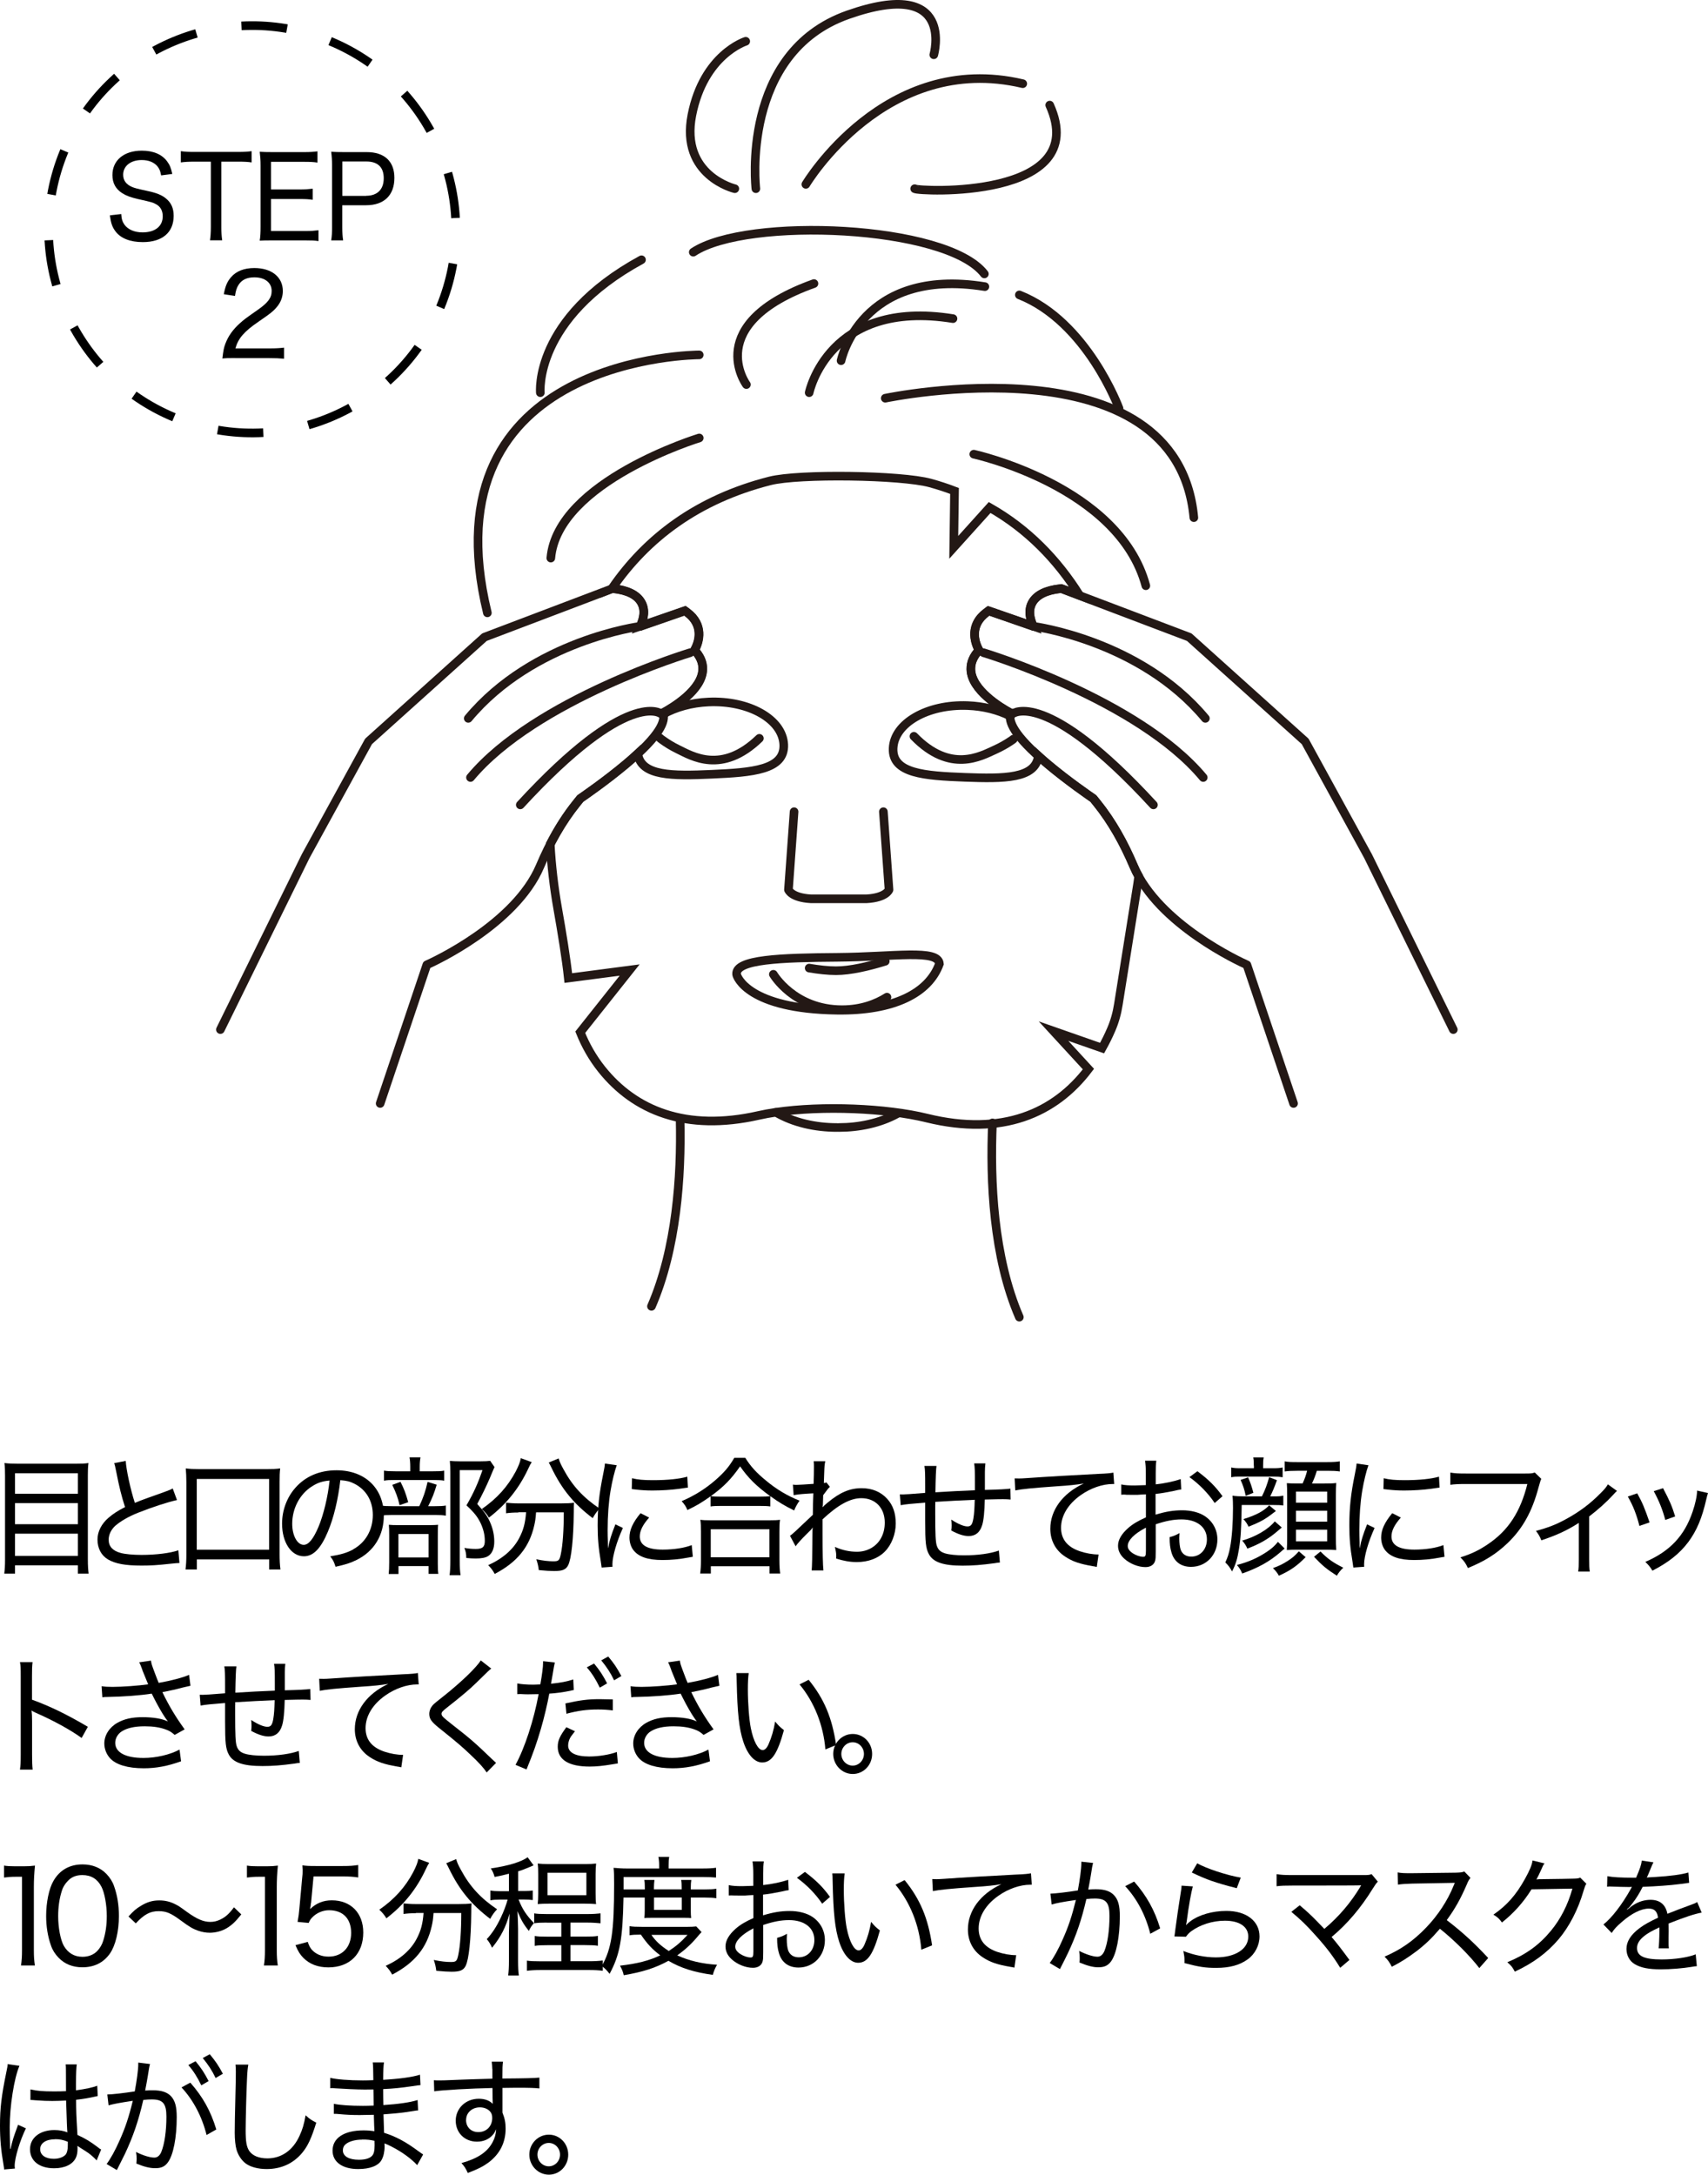 <?xml version="1.0" encoding="UTF-8"?>
<svg id="_レイヤー_2" data-name="レイヤー_2" xmlns="http://www.w3.org/2000/svg" viewBox="0 0 200.25 254.92">
  <defs>
    <style>
      .cls-1 {
        stroke: #000;
        stroke-dasharray: 5.36 5.36;
      }

      .cls-1, .cls-2 {
        stroke-miterlimit: 10;
      }

      .cls-1, .cls-2, .cls-3 {
        fill: none;
        stroke-width: 1.01px;
      }

      .cls-2, .cls-3 {
        stroke: #231815;
      }

      .cls-3 {
        stroke-linecap: round;
        stroke-linejoin: round;
      }
    </style>
  </defs>
  <g id="_デザイン" data-name="デザイン">
    <g>
      <g>
        <g>
          <path class="cls-3" d="M98.11,132.17c-2.47,0-5.05-.55-7.13-1.78"/>
          <path class="cls-3" d="M98.34,132.17c2.35,0,4.8-.5,6.83-1.61"/>
          <path class="cls-3" d="M116.36,131.63c-.3,6.82.1,15.73,3.15,22.77"/>
          <path class="cls-3" d="M79.74,131.28c.15,6.64-.42,15.08-3.36,21.85"/>
          <path class="cls-3" d="M94.87,113.48c1.12.19,2.21.31,3.15.31,1.66,0,3.8-.5,5.77-1.11"/>
          <path class="cls-3" d="M90.67,114.21s2.42,4.15,8.05,4.15c2.26,0,4-.67,5.27-1.47"/>
          <path class="cls-3" d="M77.37,86.51c.06.06.13.12.22.18.58.42,1.17.79,1.91,1.15,1.61.78,5.12,2.97,9.53-1.29"/>
          <path class="cls-3" d="M118.81,86.64c-.06.05-.13.11-.23.17-.59.4-1.2.75-1.95,1.09-1.63.73-5.21,2.81-9.48-1.59"/>
          <path class="cls-3" d="M86.15,22.12s-6.43-1.53-5.03-8.64c1.4-7.11,6.31-8.64,6.31-8.64"/>
          <path class="cls-3" d="M88.62,22.12s-1.86-15.93,10.8-20.39c12.67-4.46,10.06,4.69,10.06,4.69"/>
          <path class="cls-3" d="M107.24,22.12c.28.33,20.86,1.35,15.83-9.8"/>
          <path class="cls-3" d="M94.48,21.61s9.31-15.61,25.43-11.8"/>
          <path class="cls-3" d="M115.41,32.11c-4.42-5.77-27.87-6.72-34.13-2.55"/>
          <path class="cls-3" d="M87.51,45.08s-5.24-7.12,7.92-11.84"/>
          <path class="cls-3" d="M114.17,53.24s17.03,3.72,20.17,15.42"/>
          <path class="cls-3" d="M103.79,46.68s34.21-7.21,36.18,14"/>
          <path class="cls-3" d="M81.98,51.34s-16.63,5.09-17.4,14.08"/>
          <path class="cls-3" d="M81.98,41.6s-32.21,0-24.84,30.24"/>
          <path class="cls-3" d="M63.35,46.03s-.82-8.67,11.86-15.58"/>
          <path class="cls-3" d="M131.2,47.88s-3.73-10.17-11.69-13.31"/>
          <path class="cls-3" d="M94.87,46.03s2.27-11.03,16.86-8.68"/>
          <path class="cls-3" d="M98.61,42.28s2.27-11.03,16.86-8.68"/>
        </g>
        <g>
          <path class="cls-2" d="M90.99,130.38c5.43-.79,12.92-.49,17.7.69,8.82,2.16,15-.57,18.92-5.75l-4.09-4.45,5.69,1.99c.39-.7.75-1.42,1.07-2.17.41-.94.68-1.93.84-2.95l2.27-14.21c.04-.27.08-.54.11-.81-.22-.39-.42-.79-.59-1.2-1.13-2.65-2.51-5.18-4.32-7.42l-.41-.51c-.39-.27-3.01-2.06-5.39-4.07-.39-.33-.73-.63-1.05-.92-.31,2.7-4.04,2.69-8.62,2.52-4.71-.18-8.53-.44-8.41-3.39.11-2.95,4.02-5.2,8.73-5.02,1.88.07,3.59.52,4.98,1.21,0-.13.03-.25.06-.35-1.17-.63-4.62-2.7-4.66-5.14-.01-.78.31-1.53.96-2.22-.61-1.07-1.04-2.99.83-4.4l.29-.22,5.25,1.82c-.39-.83-.65-1.9-.11-2.82.52-.87,1.6-1.41,3.23-1.59l.14-.02.12.04,2.06.78c-2.65-4.22-6.12-7.79-10.56-10.31l-4.21,4.67.09-6.61c-.91-.35-1.86-.66-2.84-.93-3.37-.93-15.41-1.11-18.8-.25-8.49,2.16-14.46,6.69-18.53,12.62l.05-.02.14.02c1.62.18,2.71.71,3.23,1.59.54.92.29,1.98-.11,2.82l5.25-1.82.29.22c1.87,1.41,1.44,3.33.83,4.4.65.69.98,1.43.96,2.22-.04,2.44-3.49,4.5-4.66,5.14.02.05.03.1.04.15,1.44-.8,3.28-1.33,5.31-1.42,4.74-.21,8.69,2.03,8.82,5,.13,2.97-3.71,3.26-8.44,3.47-4.58.2-8.32.25-8.68-2.43-.4.37-.85.77-1.35,1.19-2.39,2.01-5,3.8-5.39,4.07l-.41.51c-1.21,1.5-2.23,3.13-3.11,4.84.14,2.52.43,5.04.87,7.53.49,2.77,1.01,5.93,1.25,8.18l7.19-.94-5.79,7.29c.62,1.55,1.45,3.01,2.5,4.33,3.86,4.84,9.87,7.36,18.43,5.42.63-.14,1.31-.27,2.02-.37M98.15,118.42c-10.4-.14-11.77-3.92-11.79-4.22-.14-1.75,5.19-1.93,11.84-1.98,6.64-.05,11.79-.99,11.94.76-1.24,3.43-5.34,5.53-11.98,5.44Z"/>
          <g>
            <path class="cls-3" d="M25.84,120.69l9.99-20.32,7.38-13.46,13.59-12.22,14.89-5.65.12-.04.14.02c1.62.18,2.71.71,3.23,1.59.54.92.29,1.98-.11,2.82l5.25-1.82.29.22c1.87,1.41,1.44,3.33.83,4.4.65.69.98,1.43.96,2.22-.04,2.44-3.49,4.5-4.66,5.14.3.94-.28,2.56-4.31,5.96-2.39,2.01-5,3.8-5.39,4.07l-.41.51c-1.81,2.24-3.19,4.76-4.32,7.42-2.89,6.8-12.5,11.21-13.27,11.55l-5.47,16.25"/>
            <path class="cls-3" d="M75.06,73.42s-12.53,1.62-20.16,10.79"/>
            <path class="cls-3" d="M77.49,83.66s-3.84-3.06-16.49,10.69"/>
            <path class="cls-3" d="M80.92,76.51s-18.13,5.47-25.76,14.63"/>
          </g>
          <g>
            <path class="cls-3" d="M170.39,120.69l-9.99-20.32-7.38-13.46-13.59-12.22-14.89-5.65-.12-.04-.14.02c-1.62.18-2.71.71-3.23,1.59-.54.92-.29,1.98.11,2.82l-5.25-1.82-.29.22c-1.87,1.41-1.44,3.33-.83,4.4-.65.69-.98,1.43-.96,2.22.04,2.44,3.49,4.5,4.66,5.14-.3.94.28,2.56,4.31,5.96,2.39,2.01,5,3.8,5.39,4.07l.41.51c1.81,2.24,3.19,4.76,4.32,7.42,2.89,6.8,12.5,11.21,13.27,11.55l5.47,16.25"/>
            <path class="cls-3" d="M121.16,73.42s12.53,1.62,20.16,10.79"/>
            <path class="cls-3" d="M118.74,83.66s3.84-3.06,16.49,10.69"/>
            <path class="cls-3" d="M115.31,76.51s18.13,5.47,25.76,14.63"/>
          </g>
        </g>
        <path class="cls-3" d="M93.1,95.15l-.66,9.15s.33.93,2.63,1.06h6.53c2.3-.13,2.63-1.06,2.63-1.06l-.66-9.15"/>
      </g>
      <g>
        <path d="M8.85,171.58c.67,0,1.1-.01,1.52-.08-.06.47-.07.88-.07,1.42v9.87c0,.74.03,1.19.09,1.67h-1.26v-.97H1.76v.97H.5c.06-.47.09-.94.09-1.6v-9.84c0-.62-.01-1.04-.07-1.52.47.06.91.08,1.58.08h6.75ZM9.13,175.1v-2.4H1.76v2.4h7.37ZM1.76,178.67h7.37v-2.47H1.76v2.47ZM1.76,182.39h7.37v-2.61H1.76v2.61Z"/>
        <path d="M14.74,171.25c.06,1.04.57,3.4,1.07,4.92q.89-.38,3.47-1.28c.64-.24.7-.26.97-.41l.5,1.36c-1.1.24-2.9.83-4.54,1.48-1.14.45-2.08,1-2.71,1.55-.48.45-.76,1.03-.76,1.62,0,.78.47,1.3,1.41,1.55.5.14,1.45.23,2.45.23,1.68,0,3.37-.21,4.31-.54l.13,1.49q-.31,0-1.11.09c-1.52.17-2.27.21-3.34.21-1.89,0-3.05-.21-3.93-.72-.79-.47-1.23-1.31-1.23-2.34,0-.92.47-1.84,1.3-2.55.56-.48,1.03-.78,1.93-1.25-.4-1.22-.69-2.38-1.04-4.18-.13-.65-.15-.72-.23-.97l1.36-.26Z"/>
        <path d="M21.75,183.98c.07-.56.1-1.07.1-1.78v-8.44c0-.66-.03-1.09-.07-1.63.51.06.88.08,1.6.08h7.87c.7,0,1.07-.01,1.6-.08-.06.48-.07.92-.07,1.63v8.44c0,.69.03,1.27.1,1.78h-1.32v-1.18h-8.48v1.18h-1.32ZM23.07,181.66h8.48v-8.29h-8.48v8.29Z"/>
        <path d="M41.4,181.62c1.46-.8,2.31-2.28,2.31-4.03,0-1.65-.78-2.97-2.17-3.67-.51-.26-.92-.36-1.64-.41-.25,2.22-.78,4.44-1.46,6.04-.83,1.98-1.71,2.88-2.81,2.88-1.48,0-2.56-1.61-2.56-3.82,0-1.57.56-3.08,1.57-4.22,1.19-1.34,2.83-2.04,4.82-2.04,3.33,0,5.54,2.11,5.54,5.3,0,2.34-1.16,4.21-3.21,5.22-.7.35-1.32.54-2.45.79-.19-.6-.29-.8-.63-1.22,1.27-.21,1.98-.42,2.7-.81ZM36.55,174.25c-1.42.92-2.29,2.58-2.29,4.38,0,1.37.59,2.46,1.35,2.46.57,0,1.13-.69,1.73-2.11.59-1.4,1.11-3.56,1.3-5.43-.85.08-1.45.27-2.09.71Z"/>
        <path d="M50.94,176.56c.66,0,1.04-.02,1.33-.08v1.19c-.31-.06-.7-.08-1.29-.08h-4.91c-.69,0-1.05.02-1.42.08v-1.19c.37.06.72.08,1.42.08h3.09c.5-1.09.72-1.74.97-2.85l1.07.33c-.31,1.03-.51,1.55-1,2.52h.73ZM50.73,172.47c.66,0,1.01-.01,1.35-.08v1.18c-.31-.06-.67-.08-1.3-.08h-4.47c-.6,0-.94.01-1.29.08v-1.18c.34.06.69.08,1.38.08h1.7v-.51c0-.47-.03-.86-.09-1.13h1.29c-.06.33-.09.65-.09,1.13v.51h1.52ZM46.71,184.51h-1.14c.04-.38.06-.71.06-1.39v-3.11c0-.68-.01-.95-.04-1.27.34.03.63.04,1.17.04h3.54c.56,0,.83-.02,1.07-.04-.04.33-.04.48-.04,1.22v3.37c0,.53.01.82.06,1.16h-1.14v-.91h-3.53v.92ZM46.95,173.69c.42.83.62,1.36.91,2.4l-1.01.35c-.22-.95-.44-1.51-.86-2.38l.97-.36ZM46.71,182.57h3.54v-2.75h-3.54v2.75ZM57.98,171.97q-.1.2-.57,1.34c-.4.92-.91,1.99-1.46,2.99.89.98,1.25,1.49,1.58,2.31.28.68.42,1.4.42,2.1,0,.83-.26,1.43-.76,1.72-.28.17-.75.26-1.41.26-.37,0-.7-.02-1.11-.06-.01-.51-.07-.81-.23-1.18.54.09.91.12,1.35.12.79,0,1.05-.24,1.05-.94s-.16-1.36-.47-2.04c-.37-.77-.73-1.24-1.68-2.13.88-1.52,1.36-2.63,1.88-4.13h-2.67v10.61c0,.8.03,1.25.1,1.71h-1.29c.06-.45.09-.98.09-1.69v-10.37c0-.45-.01-.86-.06-1.34.37.03.66.05,1.19.05h2.4c.57,0,.86-.02,1.14-.06l.51.74Z"/>
        <path d="M62.34,171.4c-.13.2-.22.35-.41.77-1.08,2.31-2.58,4.18-4.61,5.73-.21-.36-.45-.66-.83-1.01,1.79-1.24,3.03-2.63,3.97-4.39.35-.68.53-1.13.6-1.57l1.29.47ZM60.77,177.3c-.56,0-1.03.03-1.44.09v-1.24c.41.04.88.08,1.44.08h5c.67,0,1.11-.02,1.54-.08-.04.29-.04.38-.04,1.1-.03,3.11-.28,5.49-.66,6.23-.26.51-.66.68-1.64.68-.44,0-.94-.03-1.8-.11-.06-.47-.12-.75-.29-1.27.79.17,1.46.24,1.99.24.63,0,.73-.09.89-.88.21-.98.34-2.78.34-4.86h-3.25c-.06.77-.1,1.03-.21,1.52-.57,2.55-2.01,4.33-4.64,5.7-.22-.41-.38-.63-.76-1.03,1.73-.78,2.96-1.87,3.65-3.21.48-.92.69-1.71.79-2.99h-.89ZM65.5,170.96c.12.41.25.71.57,1.28,1.04,1.93,2.3,3.3,4.23,4.6-.31.32-.53.62-.81,1.12-2.23-1.69-3.63-3.41-4.83-5.9-.12-.24-.23-.47-.32-.62l1.16-.48Z"/>
        <path d="M71.3,181.45c.15-.85.38-1.57.85-2.76l.88.42c-.73,1.6-1.23,3.34-1.23,4.26,0,.06,0,.17.01.29l-1.27.09c-.03-.24-.04-.33-.09-.63-.28-1.66-.38-2.78-.38-4.3,0-2.11.18-3.74.64-5.98.15-.75.18-.91.21-1.28l1.39.2c-.26.71-.53,1.83-.73,3-.22,1.33-.34,2.9-.34,4.62,0,.3.01,1.03.03,1.43,0,.33.01.39.01.65h.01ZM76.11,177.89c-.76.86-1.1,1.55-1.1,2.22,0,1.03.91,1.54,2.68,1.54,1.32,0,2.58-.2,3.41-.53l.13,1.37c-.19.03-.22.03-.53.09-1.05.2-2.04.29-3.02.29-1.73,0-2.83-.38-3.44-1.19-.28-.38-.44-.91-.44-1.45,0-.89.4-1.77,1.3-2.85l1,.51ZM74.09,173.28c.67.17,1.35.23,2.48.23,1.71,0,3.12-.15,4.01-.41l.07,1.28s-.38.04-1.01.14c-.89.12-2.04.2-3.12.2-.75,0-1.22-.03-1.96-.11t-.26-.03c-.09-.01-.12-.01-.23-.03l.03-1.27Z"/>
        <path d="M83.3,175.41c-1.08.75-1.63,1.09-2.71,1.6-.16-.41-.31-.63-.67-1.04,1.45-.62,2.75-1.42,3.96-2.47,1.04-.91,1.61-1.58,2.21-2.61h1.29c.63,1.01,1.29,1.74,2.43,2.67,1.23,1.03,2.53,1.8,3.93,2.35-.28.41-.44.68-.63,1.15-1.05-.51-1.79-.95-2.8-1.68v1.21c-.32-.05-.7-.06-1.26-.06h-4.57c-.45,0-.83.01-1.17.06v-1.18ZM82.09,184.45c.06-.48.09-.91.09-1.51v-3.39c0-.57-.01-.98-.07-1.4.31.05.63.06,1.17.06h7c.54,0,.86-.01,1.17-.06-.06.41-.07.8-.07,1.4v3.39c0,.62.03,1.06.09,1.51h-1.25v-.85h-6.88v.85h-1.25ZM89.05,175.44c.57,0,.94-.01,1.25-.06-1.6-1.15-2.59-2.14-3.53-3.49-1.04,1.49-1.9,2.38-3.43,3.49.28.05.64.06,1.16.06h4.56ZM83.33,182.55h6.88v-3.29h-6.88v3.29Z"/>
        <path d="M92.62,180.03c.32-.23.4-.29,2.68-2.46.01-1.16.01-1.25.06-2.52q-.23.01-.7.04c-.92.06-1.25.11-1.61.18l-.09-1.24c.22.03.31.03.44.03.23,0,1.14-.06,1.99-.12.03-.86.04-1.31.04-2.02,0-.27,0-.38-.03-.63h1.36c-.09.39-.1.56-.13,1.42l-.04,1.13c.16-.01.19-.01.29-.08l.42.53c-.19.18-.26.26-.79.98q-.01.24-.03,1.01c0,.11-.01.24-.04.38h.03c.12-.14.23-.24.54-.5,1.46-1.22,2.62-1.71,4.01-1.71,1.23,0,2.24.42,2.99,1.24.69.75,1.01,1.69,1.01,2.91s-.5,2.51-1.29,3.29c-.78.79-1.95,1.22-3.27,1.22-.81,0-1.57-.14-2.42-.41v-.36c0-.26-.04-.51-.15-1.01.82.38,1.71.57,2.59.57,1.23,0,2.31-.63,2.84-1.65.28-.53.41-1.1.41-1.78,0-1.71-1.1-2.85-2.75-2.85-1.3,0-2.74.79-4.54,2.48v1.67c0,2.37.03,3.7.1,4.32h-1.38q.07-.5.09-4.06c0-.59.01-.74.03-.97h-.01c-.12.2-.23.32-.73.8-.54.53-1.08,1.12-1.26,1.4l-.67-1.25Z"/>
        <path d="M109.8,171.82q-.09.5-.13,3.11,2.33-.15,4.63-.24v-.89c0-1.37-.01-1.78-.09-2.26h1.32c-.04.38-.06.66-.06,1.01v2.1c1.68-.04,2.52-.09,2.99-.15l.03,1.28c-.37-.03-.51-.04-.88-.04-.28,0-.64,0-2.15.04-.03,1.36-.13,2.45-.31,3-.26.86-.79,1.28-1.58,1.28-.57,0-1.2-.2-2.04-.65.03-.27.04-.39.04-.59,0-.21-.01-.36-.04-.69.78.51,1.46.8,1.9.8.41,0,.57-.23.69-.92.1-.6.13-1.13.16-2.2q-2.29.09-4.63.24c.01.09.01.15.01.21,0,.03,0,.11-.01.18v1.04c0,2.32.04,3.29.18,3.7.15.47.42.74.98.91.45.14,1.29.23,2.21.23,1.63,0,3.12-.21,4.09-.56l.12,1.4c-.22.01-.31.03-.62.08-1.54.21-2.58.29-3.76.29-2.26,0-3.44-.41-3.94-1.34-.37-.68-.44-1.39-.44-3.89v-2.16c-1.73.14-2.21.18-2.87.3l-.1-1.27c.16.01.28.01.35.01.28,0,.88-.04,2.62-.18v-.72c0-1.54-.01-1.99-.09-2.44h1.42Z"/>
        <path d="M118.96,173.3c.31.01.44.01.53.01.21,0,.4-.01.85-.04,2.05-.15,6.06-.38,8.48-.5.89-.03,1.48-.09,1.71-.15l.1,1.34h-.18c-1.19,0-2.58.48-3.74,1.3-1.48,1.04-2.31,2.41-2.31,3.83,0,1.33.73,2.25,2.2,2.75.73.24,1.49.38,2.2.38l-.21,1.46c-.18-.05-.23-.05-.47-.09-1.51-.26-2.37-.54-3.24-1.12-1.13-.74-1.74-1.9-1.74-3.26,0-2.19,1.45-4.17,3.93-5.31-.94.15-1.64.23-3.22.33-2.84.2-4.04.32-4.82.48l-.07-1.42Z"/>
        <path d="M138.48,174.6c-.28.04-.34.04-.86.17-.92.18-1.49.29-2.14.35v2.43c1.2-.36,2.09-.51,3.12-.51s1.96.24,2.62.66c.97.63,1.51,1.63,1.51,2.76,0,1.83-1.33,3.21-3.09,3.21-1.17,0-1.99-.6-2.3-1.71-.15-.51-.21-.97-.21-1.77.54-.15.72-.23,1.16-.48-.01.29-.03.41-.03.59,0,.57.07,1.12.18,1.4.21.5.63.77,1.23.77,1.05,0,1.83-.84,1.83-2.02,0-1.43-1.16-2.34-2.97-2.34-.94,0-1.83.17-3.03.57v3.18c0,.68-.01.83-.07,1.09-.12.47-.54.75-1.13.75-.85,0-1.83-.39-2.5-1-.48-.44-.72-.94-.72-1.51,0-.68.4-1.37,1.19-2.07.54-.47,1.14-.83,2.08-1.25v-2.7q-.12,0-.59.03c-.23.03-.48.03-.82.03-.21,0-.62-.01-.86-.01-.16-.02-.28-.02-.34-.02s-.16,0-.28.02v-1.21c.42.09.85.12,1.58.12q.34,0,1.3-.04v-1.34c0-.68-.03-1.06-.09-1.52h1.32c-.06.44-.07.74-.07,1.46v1.31c1.04-.11,2.17-.35,2.93-.62l.06,1.21ZM134.34,179.08c-1.36.71-2.12,1.48-2.12,2.14,0,.32.19.59.59.86.37.24.85.41,1.22.41.26,0,.32-.12.32-.72v-2.69ZM142.41,176.18c-.76-1.13-1.8-2.2-2.96-3.03l.94-.69c1.3.98,2.09,1.75,2.94,2.93l-.92.8Z"/>
        <path d="M149.32,175.41c.56,0,.81-.01,1.14-.09v1.16c-.32-.05-.59-.06-1.14-.06h-3.74c-.04,2.79-.12,3.94-.32,5.16-.18,1.13-.38,1.8-.81,2.63-.21-.41-.44-.72-.79-1.06.29-.62.42-1.04.56-1.77.21-1.06.34-2.87.34-4.6,0-.51-.01-.97-.06-1.45.41.06.82.08,1.38.08h2.07c.4-.8.6-1.37.85-2.25l.91.35c-.29.83-.53,1.39-.79,1.9h.41ZM147,171.82c0-.44-.01-.69-.07-.98h1.23c-.06.3-.07.51-.07.98v.29h1.1c.51,0,.82-.01,1.19-.09v1.15c-.37-.06-.6-.08-1.16-.08h-3.79c-.53,0-.75.01-1.08.08v-1.15c.38.08.64.09,1.17.09h1.49v-.29ZM150.62,181.52c-.21.17-.26.21-.48.41-1.26,1.1-2.64,1.87-4.5,2.52-.18-.42-.32-.65-.62-1,1.39-.36,2.42-.82,3.52-1.55.57-.38.91-.69,1.29-1.16l.79.79ZM146.05,175.34c-.16-.78-.32-1.24-.6-1.86l.88-.3c.28.63.41,1.04.62,1.81l-.89.35ZM150.27,179.06q-.16.14-.56.48c-1.03.88-2.11,1.49-3.47,1.99-.15-.35-.31-.6-.6-.94,1.57-.44,3.08-1.33,3.82-2.25l.81.71ZM149.59,177.12c-.5.39-.82.62-.92.69-.63.44-1.26.75-2.29,1.15-.12-.29-.35-.62-.6-.89,1.46-.44,2.39-.94,3.02-1.61l.79.66ZM153.07,182.54c-1.03,1.04-1.79,1.57-3.13,2.17-.18-.33-.38-.59-.7-.89.79-.29,1.14-.47,1.74-.85.54-.35.81-.57,1.3-1.12l.79.68ZM152.08,172.41c-.69,0-1.01.02-1.46.08v-1.19c.4.08.73.09,1.46.09h3.54c.72,0,1.11-.03,1.46-.09v1.19c-.42-.06-.76-.08-1.46-.08h-1.23c-.16.54-.37,1.07-.57,1.49h1.49c.67,0,1.01-.01,1.35-.06-.03.39-.04.8-.04,1.4v4.98c0,.6.01,1,.04,1.48-.38-.03-.82-.04-1.26-.04h-3.3c-.48,0-.83.01-1.23.04.03-.48.04-.88.04-1.37v-5.07c0-.59-.01-1.03-.04-1.4.4.03.7.04,1.26.04h.59c.28-.63.37-.89.53-1.49h-1.17ZM151.94,176.15h3.66v-1.3h-3.66v1.3ZM151.94,178.37h3.66v-1.28h-3.66v1.28ZM151.94,180.68h3.66v-1.37h-3.66v1.37ZM154.82,181.87c.81.83,1.46,1.3,2.67,1.9-.32.3-.59.63-.75.94-1.2-.77-1.71-1.19-2.68-2.22l.76-.62Z"/>
        <path d="M159.43,181.45c.15-.85.38-1.57.85-2.76l.88.42c-.73,1.6-1.23,3.34-1.23,4.26,0,.06,0,.17.01.29l-1.27.09c-.03-.24-.04-.33-.09-.63-.28-1.66-.38-2.78-.38-4.3,0-2.11.18-3.74.64-5.98.15-.75.18-.91.21-1.28l1.39.2c-.26.71-.53,1.83-.73,3-.22,1.33-.34,2.9-.34,4.62,0,.3.01,1.03.03,1.43,0,.33.01.39.01.65h.01ZM164.24,177.89c-.76.86-1.1,1.55-1.1,2.22,0,1.03.91,1.54,2.68,1.54,1.32,0,2.58-.2,3.41-.53l.13,1.37c-.19.03-.22.03-.53.09-1.05.2-2.04.29-3.02.29-1.73,0-2.83-.38-3.44-1.19-.28-.38-.44-.91-.44-1.45,0-.89.4-1.77,1.3-2.85l1,.51ZM162.22,173.28c.67.17,1.35.23,2.48.23,1.71,0,3.12-.15,4.01-.41l.07,1.28s-.38.04-1.01.14c-.89.12-2.04.2-3.12.2-.75,0-1.22-.03-1.96-.11t-.26-.03c-.09-.01-.12-.01-.23-.03l.03-1.27Z"/>
        <path d="M180.71,173.33q-.1.2-.32,1c-.76,2.88-1.89,4.89-3.66,6.58-1.35,1.27-2.62,2.07-4.63,2.9-.28-.59-.41-.78-.88-1.25,1.32-.42,2.18-.83,3.28-1.58,2.36-1.61,3.76-3.77,4.57-7.02h-7.24c-.85,0-1.27.02-1.79.09v-1.43c.57.09.91.11,1.82.11h6.97c.66,0,.79-.01,1.11-.12l.76.74Z"/>
        <path d="M189.59,174.76q-.18.15-.47.48c-.72.79-1.74,1.71-2.8,2.52v5.01c0,.71.01,1.07.07,1.45h-1.36c.06-.41.07-.68.07-1.43v-4.27c-1.39.89-2.61,1.45-4.39,2.04-.19-.47-.29-.65-.63-1.1,1.39-.38,2.3-.72,3.44-1.34,1.6-.86,2.92-1.84,4.16-3.11.45-.45.62-.65.83-1.01l1.07.77Z"/>
        <path d="M191.95,175.05c.6,1.07.88,1.75,1.45,3.41l-1.19.41c-.35-1.36-.73-2.34-1.36-3.44l1.1-.38ZM200.25,175.02c-.09.27-.12.38-.19.69-.51,2.25-1.13,3.71-2.11,5.04-1.03,1.37-2.33,2.4-4.22,3.37-.26-.45-.41-.62-.83-1.03,2.89-1.25,4.58-3.05,5.54-5.87.34-.98.53-1.92.53-2.49l1.29.29ZM194.98,174.45c.78,1.48,1.04,2.08,1.42,3.31l-1.16.41c-.28-1.1-.72-2.22-1.35-3.37l1.08-.35Z"/>
        <path d="M2.34,207.44c.07-.5.09-.89.09-1.75v-9.19c0-.91-.01-1.27-.09-1.66h1.48c-.06.44-.07.86-.07,1.71v2.69c2.07.75,4.06,1.71,6.55,3.18l-.73,1.31c-1.29-.94-3.31-2.05-5.39-2.96-.22-.11-.28-.12-.48-.26.04.38.06.63.06,1.24v3.94c0,.8.01,1.28.07,1.75h-1.48Z"/>
        <path d="M16.7,195.77c-.23-.62-.26-.68-.38-.91l1.38-.2c.06.41.09.48.41,1.34.28.75.38,1.01.5,1.27,1.46-.26,2.77-.6,3.56-.94l.16,1.28c-.28.06-.42.09-.92.21-.85.23-1.33.33-2.37.54.76,1.58,1.55,2.9,2.61,4.36l-1.17.65c-.4-.35-.62-.48-1.03-.63-.7-.26-1.49-.38-2.48-.38-1.2,0-2.07.2-2.7.6-.47.3-.76.82-.76,1.34,0,1.12,1.2,1.77,3.31,1.77,1.48,0,3.11-.38,4.23-.98l.18,1.37c-1.58.57-2.93.82-4.38.82-1.88,0-3.27-.42-3.96-1.19-.42-.47-.66-1.09-.66-1.72,0-.97.6-1.9,1.55-2.43.81-.45,1.71-.65,2.93-.65s2.3.17,2.97.5q-.09-.12-.31-.44c-.32-.45-.88-1.43-1.33-2.32-.15-.3-.16-.33-.25-.5-1.35.21-3.31.36-5.2.39-.31,0-.37.01-.59.04l-.09-1.3c.4.06.73.08,1.29.08,1.13,0,3.03-.14,4.17-.3l-.69-1.69Z"/>
        <path d="M27.72,195.31q-.09.5-.13,3.11,2.33-.15,4.63-.24v-.89c0-1.37-.01-1.78-.09-2.26h1.32c-.04.38-.06.66-.06,1.01v2.1c1.68-.04,2.52-.09,2.99-.15l.03,1.28c-.37-.03-.51-.04-.88-.04-.28,0-.64,0-2.15.04-.03,1.36-.13,2.45-.31,3-.26.86-.79,1.28-1.58,1.28-.57,0-1.2-.2-2.04-.65.03-.27.04-.39.04-.59,0-.21-.01-.36-.04-.69.78.51,1.46.8,1.9.8.41,0,.57-.23.69-.92.1-.6.13-1.13.16-2.2q-2.29.09-4.63.24c.01.09.01.15.01.21,0,.03,0,.11-.01.18v1.04c0,2.32.04,3.29.18,3.7.15.47.42.74.98.91.45.14,1.29.23,2.21.23,1.63,0,3.12-.21,4.09-.56l.12,1.4c-.22.01-.31.03-.62.08-1.54.21-2.58.29-3.76.29-2.26,0-3.44-.41-3.94-1.34-.37-.68-.44-1.39-.44-3.89v-2.16c-1.73.14-2.21.18-2.87.3l-.1-1.27c.16.01.28.01.35.01.28,0,.88-.04,2.62-.18v-.72c0-1.54-.01-1.99-.09-2.44h1.42Z"/>
        <path d="M37.42,196.79c.31.01.44.01.53.01.21,0,.4-.01.85-.04,2.05-.15,6.06-.38,8.48-.5.89-.03,1.48-.09,1.71-.15l.1,1.34h-.18c-1.19,0-2.58.48-3.74,1.3-1.48,1.04-2.31,2.41-2.31,3.83,0,1.33.73,2.25,2.2,2.75.73.24,1.49.38,2.2.38l-.21,1.46c-.18-.05-.23-.05-.47-.09-1.51-.26-2.37-.54-3.24-1.12-1.13-.74-1.74-1.9-1.74-3.26,0-2.19,1.45-4.17,3.93-5.31-.94.15-1.64.23-3.22.33-2.84.2-4.04.32-4.82.48l-.07-1.42Z"/>
        <path d="M57.6,195.59c-.21.15-.38.32-1.8,1.71-.72.71-1.67,1.51-3.41,2.88-.5.39-.62.53-.62.71,0,.26.09.35,1.3,1.31,2.2,1.72,2.53,2.01,4.67,4.06.22.21.25.24.42.39l-1.1,1.12c-.35-.53-.91-1.15-1.89-2.07-1-.95-1.55-1.43-3.74-3.18-.85-.69-1.1-1.04-1.1-1.61,0-.38.16-.75.44-1.06q.18-.2,1.26-1.04c2.05-1.63,3.79-3.31,4.34-4.17l1.22.95Z"/>
        <path d="M60.66,197.34c.48.09,1.07.14,1.88.14.23,0,.41-.02.81-.03.21-1.18.32-2.05.32-2.52v-.2l1.38.15q-.09.35-.26,1.42c-.09.51-.12.69-.19,1.07,1.11-.11,1.89-.26,2.61-.5l.06,1.24q-.12.01-.42.09c-.72.15-1.68.29-2.45.33-.21,1.15-.59,2.79-1,4.18-.47,1.6-.88,2.78-1.67,4.71l-1.29-.54c1.07-1.95,2.14-5.21,2.71-8.29l-1.22.02c-.12,0-.51,0-.91-.03-.12,0-.25,0-.37.01v-1.25ZM67.42,202.93c-.42.53-.51.65-.62.88-.12.24-.19.56-.19.81,0,.83.88,1.28,2.46,1.28,1.08,0,2.42-.21,3.25-.53l.12,1.34-.67.11c-1.08.18-1.85.26-2.64.26-2.45,0-3.74-.8-3.74-2.32,0-.71.23-1.24,1.01-2.29l1.01.47ZM71.88,200.5c-.7-.08-1.11-.11-1.76-.11-1.35,0-2.33.14-3.71.5l-.12-1.21c1.76-.39,2.67-.5,4.01-.5l1.55.03v1.28ZM69.64,194.99c.69.84,1.03,1.36,1.54,2.34l-.86.5c-.45-.94-.92-1.69-1.52-2.38l.85-.45ZM71.31,194.18c.69.83,1.01,1.3,1.54,2.29l-.85.5c-.42-.88-.86-1.55-1.51-2.34l.82-.45Z"/>
        <path d="M78.71,195.77c-.23-.62-.26-.68-.38-.91l1.38-.2c.06.41.09.48.41,1.34.28.75.38,1.01.5,1.27,1.46-.26,2.77-.6,3.56-.94l.16,1.28c-.28.06-.42.09-.92.21-.85.23-1.33.33-2.37.54.76,1.58,1.55,2.9,2.61,4.36l-1.17.65c-.4-.35-.62-.48-1.03-.63-.7-.26-1.49-.38-2.48-.38-1.2,0-2.07.2-2.7.6-.47.3-.76.82-.76,1.34,0,1.12,1.2,1.77,3.31,1.77,1.48,0,3.11-.38,4.23-.98l.18,1.37c-1.58.57-2.93.82-4.38.82-1.88,0-3.27-.42-3.96-1.19-.42-.47-.66-1.09-.66-1.72,0-.97.6-1.9,1.55-2.43.81-.45,1.71-.65,2.93-.65s2.3.17,2.97.5q-.09-.12-.31-.44c-.32-.45-.88-1.43-1.33-2.32-.15-.3-.16-.33-.25-.5-1.35.21-3.31.36-5.2.39-.31,0-.37.01-.59.04l-.09-1.3c.4.06.73.08,1.29.08,1.13,0,3.03-.14,4.17-.3l-.69-1.69Z"/>
        <path d="M87.78,196.14c-.07.5-.1,1.06-.1,1.9,0,1.58.15,3.58.35,4.54.31,1.55.86,2.57,1.39,2.57.25,0,.5-.24.7-.72.34-.78.59-1.6.76-2.63.37.45.53.62,1.03,1.01-.75,2.75-1.44,3.79-2.55,3.79-.89,0-1.71-.91-2.21-2.43-.5-1.51-.7-3.37-.78-7.14-.01-.56-.01-.62-.04-.91h1.45ZM94.81,196.91c1.83,2.25,2.75,4.47,3.22,7.65l-1.26.51c-.23-2.84-1.3-5.54-3.03-7.62l1.07-.54Z"/>
        <path d="M102.25,205.6c0,1.31-1.01,2.35-2.27,2.35s-2.29-1.06-2.29-2.35,1.03-2.34,2.29-2.34,2.27,1.04,2.27,2.34ZM98.64,205.6c0,.75.6,1.37,1.33,1.37s1.32-.62,1.32-1.37-.59-1.37-1.32-1.37-1.33.62-1.33,1.37Z"/>
        <path d="M.47,218.69c.41.06.7.08,1.29.08h1.04c.56,0,.81-.02,1.3-.08-.09.91-.13,1.68-.13,2.51v7.42c0,.72.03,1.19.12,1.78h-1.63c.09-.56.12-1.07.12-1.78v-8.62h-.76c-.5,0-.88.03-1.35.09v-1.4Z"/>
        <path d="M6.87,229.49c-.41-.42-.72-.91-.89-1.42-.38-1.06-.57-2.25-.57-3.47,0-1.61.34-3.24.86-4.12.73-1.27,1.9-1.93,3.41-1.93,1.13,0,2.11.39,2.8,1.12.41.42.72.92.89,1.42.38,1.06.57,2.23.57,3.5,0,1.81-.4,3.46-1.04,4.39-.76,1.09-1.85,1.63-3.25,1.63-1.13,0-2.07-.38-2.78-1.12ZM7.88,220.56c-.31.35-.53.72-.64,1.12-.28.88-.42,1.87-.42,2.94,0,1.36.28,2.81.67,3.49.5.84,1.23,1.27,2.18,1.27.7,0,1.32-.24,1.74-.69.31-.33.56-.74.69-1.19.29-.91.42-1.86.42-2.91,0-1.28-.26-2.73-.63-3.43-.47-.91-1.22-1.36-2.24-1.36-.75,0-1.32.24-1.77.77Z"/>
        <path d="M15.07,224.65c.59-.65.89-.91,1.46-1.25.73-.45,1.38-.63,2.15-.63.66,0,1.26.14,1.85.44.4.2.47.24,1.36.89,1.19.86,1.96,1.19,2.77,1.19.4,0,.75-.08,1.14-.26.63-.3,1.04-.66,1.63-1.45l.86.83c-.7.88-1.11,1.25-1.71,1.62-.56.33-1.29.53-1.99.53-.44,0-.91-.08-1.36-.24-.59-.2-1.03-.45-2.02-1.19-1.19-.88-1.73-1.1-2.61-1.1-1,0-1.7.38-2.68,1.43l-.85-.8Z"/>
        <path d="M28.95,218.69c.41.06.7.08,1.29.08h1.04c.56,0,.81-.02,1.3-.08-.09.91-.13,1.68-.13,2.51v7.42c0,.72.03,1.19.12,1.78h-1.63c.09-.56.12-1.07.12-1.78v-8.62h-.76c-.5,0-.88.03-1.35.09v-1.4Z"/>
        <path d="M36.45,223.11q-.01.26-.1.68c.72-.69,1.54-1.03,2.55-1.03,2.23,0,3.69,1.49,3.69,3.77,0,2.5-1.58,4.09-4.09,4.09-1.23,0-2.21-.38-2.94-1.12-.38-.39-.59-.72-.92-1.48l1.44-.39c.15.44.25.63.45.89.47.54,1.17.84,1.99.84,1.6,0,2.65-1.1,2.65-2.78s-.97-2.66-2.59-2.66c-.73,0-1.48.32-1.99.86-.19.2-.26.32-.4.63l-1.3-.12c.12-.68.16-.97.21-1.57l.32-3.5c.06-.5.06-.6.06-1.03,0-.04,0-.06-.03-.53.44.06.73.08,1.57.08h3.16c.86,0,1.22-.03,1.82-.12v1.46c-.59-.09-1.07-.12-1.8-.12h-3.44l-.29,3.12Z"/>
        <path d="M50.32,218.37c-.13.2-.22.35-.41.77-1.08,2.31-2.58,4.18-4.61,5.73-.21-.36-.45-.66-.83-1.01,1.79-1.24,3.03-2.63,3.97-4.39.35-.68.53-1.13.6-1.57l1.29.47ZM48.75,224.27c-.56,0-1.03.03-1.44.09v-1.24c.41.04.88.08,1.44.08h5c.67,0,1.11-.02,1.54-.08-.04.29-.04.38-.04,1.1-.03,3.11-.28,5.49-.66,6.23-.26.51-.66.68-1.64.68-.44,0-.94-.03-1.8-.11-.06-.47-.12-.75-.29-1.27.79.17,1.46.24,1.99.24.63,0,.73-.09.89-.88.21-.98.34-2.78.34-4.86h-3.25c-.06.77-.1,1.03-.21,1.52-.57,2.55-2.01,4.33-4.64,5.7-.22-.41-.38-.63-.76-1.03,1.73-.78,2.96-1.87,3.65-3.21.48-.92.69-1.71.79-2.99h-.89ZM53.48,217.93c.12.41.25.71.57,1.28,1.04,1.93,2.3,3.3,4.23,4.6-.31.32-.53.62-.81,1.12-2.23-1.69-3.63-3.41-4.83-5.9-.12-.24-.23-.47-.32-.62l1.16-.48Z"/>
        <path d="M59.67,219.64c-.66.17-.89.23-1.68.38-.12-.42-.23-.68-.45-1,2.04-.29,3.62-.78,4.32-1.31l.7.95c-.13.05-.19.08-.32.14-.62.26-1.07.44-1.49.56v2.31h.76c.42,0,.7-.02.95-.06v1.12c-.29-.04-.57-.06-.97-.06h-.69c.44,1.13.91,1.83,1.8,2.76-.29.33-.41.53-.6.92-.63-.8-.92-1.31-1.33-2.32.03.51.07,1.63.07,2.04v3.76c0,.85.03,1.31.09,1.74h-1.25c.06-.47.09-.97.09-1.74v-3.35q.04-1.52.07-2.17c-.42,1.57-1.01,2.73-2.05,4.01-.19-.42-.35-.69-.62-1.01.62-.66,1.14-1.46,1.63-2.49.35-.72.67-1.58.81-2.14h-.94c-.47,0-.69.01-1.08.08v-1.15c.37.06.6.08,1.13.08h1.05v-2.02ZM64.08,225.37c-.66,0-1.05.02-1.45.08v-1.16c.38.06.76.08,1.48.08h4.72c.67,0,1.13-.03,1.58-.08v1.16c-.48-.04-.92-.08-1.58-.08h-1.95v1.64h1.7c.73,0,1.16-.01,1.52-.08v1.16c-.37-.06-.83-.08-1.52-.08h-1.7v1.89h2.18c.69,0,1.19-.03,1.61-.09v1.21c-.48-.06-.94-.09-1.61-.09h-5.67c-.67,0-1.13.03-1.61.09v-1.19c.4.06.83.08,1.61.08h2.42v-1.89h-1.61c-.69,0-1.07.01-1.51.08v-1.16c.35.06.76.08,1.51.08h1.61v-1.64h-1.73ZM63.1,219.67c0-.48-.01-.85-.06-1.22.4.04.75.06,1.3.06h4.26c.57,0,.89-.02,1.29-.06-.04.35-.06.69-.06,1.22v2.28c0,.59.01.97.06,1.25-.37-.03-.76-.05-1.33-.05h-4.2c-.54,0-.95.02-1.32.05.04-.35.06-.68.06-1.24v-2.29ZM64.19,222.16h4.56v-2.63h-4.56v2.63Z"/>
        <path d="M73.1,222.43c-.09,4.86-.42,6.7-1.63,8.95-.32-.42-.54-.63-.91-.92,1.14-2.05,1.44-4,1.44-9.61,0-1.01-.01-1.46-.06-1.9.48.04.97.08,1.55.08h3.79v-.41c0-.36-.03-.65-.09-.95h1.27c-.06.29-.07.54-.07.95v.41h3.9c.81,0,1.26-.03,1.66-.09v1.15c-.48-.04-.85-.06-1.54-.06h-9.3v1.45h2.49v-.2c0-.38-.01-.65-.06-.91h1.19c-.04.33-.06.59-.06.89v.21h3.25v-.18c0-.35-.01-.65-.06-.92h1.19c-.04.27-.06.54-.06.94v.17h1.67c.63,0,.95-.02,1.32-.08v1.12c-.32-.06-.69-.08-1.33-.08h-1.66v1.48c0,.35.01.65.04.92-.23-.03-.4-.03-.94-.03h-3.5c-.59,0-.85,0-1.04.03.03-.29.04-.62.04-.92v-1.48h-2.5ZM82.24,226.5c-.15.15-.25.27-.53.6-.67.8-1.46,1.52-2.31,2.11,1.36.63,2.93,1,4.67,1.1-.22.38-.37.72-.5,1.19-2.24-.32-3.72-.79-5.2-1.65-1.55.85-3.02,1.31-5.24,1.69-.09-.41-.19-.65-.44-1.12,1.99-.23,3.37-.57,4.72-1.21-.95-.72-1.52-1.33-2.27-2.43-.66,0-.98.02-1.33.08v-1.07c.35.06.75.08,1.51.08h5.26c.5,0,.75-.02,1.05-.05l.62.66ZM76.37,226.81c.51.74,1.08,1.27,2.04,1.89.89-.59,1.39-1.01,2.2-1.89h-4.23ZM76.68,223.88h3.25v-1.45h-3.25v1.45Z"/>
        <path d="M92.46,221.57c-.28.04-.34.04-.86.17-.92.18-1.49.29-2.14.35v2.43c1.2-.36,2.09-.51,3.12-.51s1.96.24,2.62.66c.97.63,1.51,1.63,1.51,2.76,0,1.83-1.33,3.21-3.09,3.21-1.17,0-1.99-.6-2.3-1.71-.15-.51-.21-.97-.21-1.77.54-.15.72-.23,1.16-.48-.01.29-.03.41-.03.59,0,.57.07,1.12.18,1.4.21.5.63.77,1.23.77,1.05,0,1.83-.84,1.83-2.02,0-1.43-1.16-2.34-2.97-2.34-.94,0-1.83.17-3.03.57v3.18c0,.68-.01.83-.07,1.09-.12.47-.54.75-1.13.75-.85,0-1.83-.39-2.5-1-.48-.44-.72-.94-.72-1.51,0-.68.4-1.37,1.19-2.07.54-.47,1.14-.83,2.08-1.25v-2.7q-.12,0-.59.03c-.23.03-.48.03-.82.03-.21,0-.62-.01-.86-.01-.16-.01-.28-.01-.34-.01s-.16,0-.28.01v-1.21c.42.09.85.12,1.58.12q.34,0,1.3-.04v-1.34c0-.68-.03-1.06-.09-1.52h1.32c-.06.44-.07.74-.07,1.46v1.31c1.04-.11,2.17-.35,2.93-.62l.06,1.21ZM88.32,226.05c-1.36.71-2.12,1.48-2.12,2.14,0,.32.19.59.59.86.37.24.85.41,1.22.41.26,0,.32-.12.32-.72v-2.69ZM96.39,223.15c-.76-1.13-1.8-2.2-2.96-3.03l.94-.69c1.3.98,2.09,1.75,2.94,2.93l-.92.8Z"/>
        <path d="M99.03,219.62c-.07.5-.1,1.06-.1,1.9,0,1.58.15,3.58.35,4.54.31,1.55.86,2.57,1.39,2.57.25,0,.5-.24.7-.72.34-.78.59-1.6.76-2.63.37.45.53.62,1.03,1.01-.75,2.75-1.44,3.79-2.55,3.79-.89,0-1.71-.91-2.21-2.43-.5-1.51-.7-3.37-.78-7.14-.01-.56-.01-.62-.04-.91h1.45ZM106.06,220.39c1.83,2.25,2.75,4.47,3.22,7.65l-1.26.51c-.23-2.84-1.3-5.54-3.03-7.62l1.07-.54Z"/>
        <path d="M109.3,220.27c.31.01.44.01.53.01.21,0,.4-.01.85-.04,2.05-.15,6.06-.38,8.48-.5.89-.03,1.48-.09,1.71-.15l.1,1.34h-.18c-1.19,0-2.58.48-3.74,1.3-1.48,1.04-2.31,2.41-2.31,3.83,0,1.33.73,2.25,2.2,2.75.73.24,1.49.38,2.2.38l-.21,1.46c-.18-.05-.23-.05-.47-.09-1.51-.26-2.37-.54-3.24-1.12-1.13-.74-1.74-1.9-1.74-3.26,0-2.19,1.45-4.17,3.93-5.31-.94.15-1.64.23-3.22.33-2.84.2-4.04.32-4.82.48l-.07-1.42Z"/>
        <path d="M123.15,221.98c.53-.01,1.99-.18,3.22-.38.23-1.24.41-2.55.41-3.17v-.2l1.38.15c-.09.3-.13.56-.26,1.4-.07.41-.23,1.36-.31,1.72.35-.03.57-.04.89-.04,1,0,1.66.21,2.11.68.51.53.7,1.22.7,2.5,0,2.4-.4,4.42-1.03,5.28-.37.5-.79.69-1.49.69-.62,0-1.26-.17-2.21-.56.03-.26.03-.33.03-.51,0-.29-.01-.48-.07-.85.81.41,1.64.68,2.15.68.35,0,.63-.23.82-.68.37-.91.59-2.44.59-4.12,0-1.54-.41-2.02-1.71-2.02-.31,0-.57.01-1,.06-.56,2.43-1.19,4.27-2.15,6.31-.21.42-.51,1.06-.95,1.9l-1.2-.71c.44-.57,1.03-1.63,1.52-2.76.67-1.49,1.08-2.72,1.55-4.63-1.58.23-2.2.35-2.84.53l-.15-1.28ZM132.97,220.56c1.46,1.67,2.39,3.32,3.05,5.49l-1.16.63c-.54-2.17-1.55-4.09-2.94-5.58l1.05-.54Z"/>
        <path d="M139.85,221.13c-.19.68-.47,2.2-.73,4.18-.03.18-.04.21-.07.35h.01c.21-.21.29-.29.51-.45,1-.75,2.59-1.21,4.22-1.21,2.33,0,3.88,1.19,3.88,2.99,0,1.04-.53,2.07-1.39,2.69-.94.68-2.12,1-3.69,1-1.29,0-1.99-.11-3.72-.56v-.36c0-.33-.03-.54-.13-1.06,1.2.48,2.56.75,3.82.75,2.27,0,3.79-.98,3.79-2.44,0-1.16-1.03-1.86-2.74-1.86-1.45,0-2.9.47-3.97,1.25-.25.2-.38.33-.6.63l-1.35-.04c.04-.27.06-.38.12-.89.15-1.15.35-2.52.62-4.23.07-.41.09-.54.1-.83l1.32.09ZM140.36,218.42c1.04.6,3.53,1.42,5.11,1.68l-.47,1.24c-1.48-.38-2.07-.56-2.96-.86q-1.03-.36-2.31-.98l.63-1.07Z"/>
        <path d="M155.28,226.1c1.73-1.46,3.09-3.08,4.19-4.9.04-.09.06-.11.12-.2q-.22.03-8.09.03c-.86,0-1.27.01-1.83.08v-1.42c.54.09.95.11,1.85.11h8.35c.54,0,.67-.01.94-.11l.73.88c-.19.2-.29.33-.6.83-1.39,2.25-2.99,4.14-4.82,5.66.54.62,1.23,1.51,2.09,2.69l-1.08.92c-.78-1.27-1.55-2.31-2.81-3.71-1.07-1.21-1.83-1.95-2.92-2.85l.98-.77c.88.74,1.41,1.24,2.01,1.86l.89.92Z"/>
        <path d="M173.43,230.69c-1.13-1.46-2.9-3.23-4.61-4.6-.97,1.13-1.73,1.86-2.78,2.66-1.01.75-1.77,1.24-2.86,1.8-.28-.54-.41-.74-.85-1.19,1.89-.81,3.37-1.84,4.85-3.38,1.38-1.42,2.56-3.21,3.25-4.95.04-.11.04-.12.09-.2.01-.04.03-.06.04-.12q-.18.01-4.98.09c-.79.02-1.16.05-1.68.12l-.04-1.43c.45.08.75.09,1.39.09h.32l5.07-.06c.6-.02.76-.03,1.04-.14l.72.75c-.16.2-.28.39-.42.75-.75,1.74-1.41,2.9-2.36,4.2,1.85,1.42,3.18,2.64,4.86,4.44l-1.04,1.18Z"/>
        <path d="M181.09,218.42c-.13.18-.15.18-.32.59-.35.77-.47,1.01-.64,1.31q.12-.03.37-.04h.18c2.05-.03,3.3-.04,3.74-.06.53-.01.62-.03.85-.12l.72.72c-.13.2-.15.23-.32.79-.64,2.22-1.68,4.23-2.94,5.72-1.35,1.58-2.96,2.78-5.13,3.79-.28-.53-.42-.71-.88-1.1,2.21-.92,3.74-2.02,5.13-3.71,1.1-1.33,1.98-3.03,2.5-4.92l-4.79.08c-.94,1.51-2.08,2.79-3.47,3.89-.32-.45-.48-.6-1-.92,1.58-1.09,2.67-2.32,3.71-4.21.54-.97.81-1.61.88-2.14l1.44.35Z"/>
        <path d="M191.82,220.11c.45-1.06.62-1.52.66-2.01l1.38.21q-.12.18-.35.77c-.19.48-.35.86-.44,1.01q.1-.02.92-.06c1.82-.11,3.18-.29,3.96-.53l.09,1.21q-.28.03-1.13.15c-1.01.14-2.89.27-4.32.32-.42.82-.72,1.31-1.19,1.92-.12.18-.42.53-.47.56-.09.06-.15.11-.15.12t-.03.03s.03.04.03.04c.09-.08.16-.12.21-.15.26-.23.35-.29.5-.38.62-.41,1.33-.62,2.02-.62,1.1,0,1.77.56,1.98,1.64,1.14-.45,1.74-.68,2.46-.94.75-.27.79-.29,1.03-.44l.53,1.24c-.79.14-1.93.51-3.88,1.28.01.5.01.54.01.88,0,.17,0,.48-.01.79v.62c0,.26,0,.38.03.62h-1.2c.04-.29.09-1.18.09-1.99v-.47c-.89.42-1.38.69-1.76,1-.6.48-.86.91-.86,1.42,0,.95.83,1.34,2.9,1.34,1.49,0,3.11-.24,3.98-.6l.13,1.39c-.23.02-.29.02-.6.08-1.11.18-2.46.29-3.65.29-1.36,0-2.3-.18-3-.59-.63-.36-1-1.03-1-1.81,0-.86.51-1.67,1.55-2.44.54-.41,1.17-.75,2.15-1.21-.09-.74-.42-1.07-1.08-1.07-.89,0-2.02.56-3.18,1.58-.59.5-.91.86-1.17,1.28l-.97-1c.97-.75,2.21-2.37,3.21-4.17q.04-.08.13-.24s-.21.02-.26.02c-.29,0-1.74-.03-2.05-.05-.15-.01-.22-.01-.29-.01s-.16,0-.31.03l.03-1.24c.63.12,1.55.18,3.15.18h.23Z"/>
        <path d="M1.23,251.91c.26-1.1.37-1.42.76-2.48.07-.18.09-.23.13-.36l.92.42c-.69,1.4-1.32,3.46-1.32,4.38,0,.08,0,.15.03.33l-1.27.11c0-.11,0-.14-.07-.56-.29-1.66-.41-3-.41-4.59,0-2.04.18-3.53.73-6.19.13-.6.16-.8.16-1.01l1.39.2c-.63,1.46-1.14,4.74-1.14,7.21,0,.35.01,1.09.03,1.78q.01.14.01.38v.36l.04.02ZM3.6,244.93c.73.17,1.39.23,2.75.23.57,0,.91-.01,1.39-.03q0-1.45-.01-2.49c0-.27-.01-.5-.03-.65h1.3c-.06.38-.09,1.07-.09,2.2v.84c1.08-.14,2.07-.35,2.49-.54l.06,1.21c-.09.02-.12.02-.23.05-.78.18-1.42.29-2.31.39.01,1.39.01,1.57.16,4.12,1.03.48,1.49.77,2.4,1.45.16.14.21.17.38.26l-.53,1.28c-.15-.17-.25-.27-.44-.44-.45-.39-.47-.41-1.52-1.07-.01-.02-.04-.03-.16-.11-.06-.03-.06-.04-.13-.09.01.14.01.2.01.32,0,.44-.06.77-.18,1.04-.35.8-1.3,1.27-2.56,1.27-1.74,0-2.83-.86-2.83-2.23s1.19-2.25,2.86-2.25c.59,0,1.14.11,1.52.27-.04-.33-.07-1.28-.15-3.73-.7.03-1.07.05-1.61.05-.59,0-1.13-.02-1.66-.06-.23-.02-.4-.03-.44-.03-.15-.02-.23-.02-.26-.02-.07-.01-.12-.01-.15-.01-.01,0-.03,0-.06.01v-1.24ZM6.45,250.77c-1.05,0-1.74.45-1.74,1.16s.64,1.13,1.6,1.13c.6,0,1.13-.2,1.39-.5.16-.21.25-.54.25-1.06v-.44c-.59-.23-.95-.3-1.49-.3Z"/>
        <path d="M12.58,245.52c.53,0,1.99-.17,3.22-.36.23-1.24.41-2.55.41-3.17v-.21l1.38.17c-.09.3-.13.56-.26,1.4-.07.39-.23,1.36-.31,1.71.35-.03.57-.03.89-.03,1,0,1.64.2,2.11.66.5.53.7,1.22.7,2.5,0,2.4-.4,4.42-1.03,5.28-.37.51-.79.69-1.49.69-.62,0-1.26-.15-2.21-.54.01-.26.03-.35.03-.53,0-.27-.01-.47-.07-.83.81.41,1.64.66,2.15.66.35,0,.63-.23.81-.66.38-.92.6-2.45.6-4.14,0-1.54-.41-2.02-1.71-2.02-.31,0-.57.01-1,.06-.56,2.45-1.19,4.27-2.15,6.32l-.95,1.9-1.2-.71c.44-.57,1.03-1.64,1.52-2.76.67-1.49,1.08-2.72,1.55-4.65-1.58.24-2.2.36-2.84.53l-.15-1.28ZM22.31,244.13c1.48,1.68,2.39,3.32,3.05,5.49l-1.14.65c-.54-2.17-1.57-4.11-2.94-5.58l1.04-.56ZM22.92,241.61c.69.84,1.03,1.36,1.54,2.34l-.86.5c-.45-.94-.92-1.69-1.52-2.38l.85-.45ZM24.59,240.8c.69.83,1.01,1.3,1.54,2.29l-.85.5c-.42-.88-.86-1.55-1.51-2.34l.82-.45Z"/>
        <path d="M29.11,242.04c-.07.39-.12.8-.16,1.87-.06,1.1-.15,4.75-.15,5.77,0,1.37.1,1.95.41,2.44.38.57,1.13.89,2.14.89,1.64,0,2.99-.94,3.76-2.63.35-.74.53-1.36.72-2.42.48.44.69.57,1.25.86-.57,1.84-1,2.76-1.66,3.55-1.05,1.25-2.46,1.89-4.16,1.89-1.01,0-1.89-.24-2.45-.65-.5-.38-.89-.97-1.08-1.62-.13-.45-.21-1.19-.21-1.99,0-.92.01-1.39.12-6.13.01-.44.01-.79.01-1.01,0-.33-.01-.51-.04-.84h1.49Z"/>
        <path d="M48.92,253.81c-.69-.75-1.76-1.54-2.99-2.17q-.32-.17-.85-.39c.01.18.01.26.01.39,0,.59-.13,1.16-.35,1.55-.38.69-1.36,1.07-2.75,1.07-1.85,0-3-.83-3-2.16,0-1.48,1.36-2.37,3.62-2.37.5,0,.86.03,1.29.09q-.03-.36-.07-1.92c-.78.01-1.29.03-1.66.03-.86,0-1.58-.03-2.52-.12-.18-.02-.29-.02-.38-.02h-.13v-1.18c.67.15,1.93.24,3.4.24.34,0,.78-.01,1.27-.03-.01-1.49-.03-1.64-.03-1.89-.5.01-.75.01-1.03.01-.88,0-2.49-.08-3.53-.15-.13-.02-.23-.02-.29-.02-.04,0-.12,0-.21.02v-1.22c.72.18,2.2.3,3.82.3.28,0,.79-.01,1.23-.03q-.01-1.74-.07-2.08h1.32c-.06.35-.09.89-.1,2.04,1.93-.11,3.46-.32,4.32-.6l.06,1.22q-.28.02-1.05.14c-1.26.18-1.99.26-3.33.33,0,.82.01,1.04.03,1.87,1.74-.11,3.18-.32,4.01-.59l.06,1.22c-.25.01-.29.03-1.42.2-.57.09-1.88.21-2.64.26q.04,1.54.07,2.16c1.39.44,2.52,1.04,4.07,2.19.25.17.31.23.51.35l-.7,1.25ZM42.47,250.81c-.89,0-1.67.24-2.04.63-.15.15-.23.39-.23.63,0,.69.7,1.1,1.88,1.1.75,0,1.29-.17,1.55-.47.21-.23.29-.6.29-1.24,0-.12-.01-.51-.01-.51-.56-.12-.83-.15-1.44-.15Z"/>
        <path d="M57.72,242.55c-.01-.41-.03-.56-.07-.88h1.32c-.06.47-.07.69-.07,1.98,2.74-.02,3.85-.05,4.34-.11v1.27c-.56-.06-1.08-.08-2.7-.08-.21,0-.45,0-1.63.02v2.9c.26.65.37,1.15.37,1.87,0,1.63-.67,2.97-2.01,3.98-.62.45-1.23.77-2.42,1.22-.29-.6-.4-.77-.75-1.16,1.89-.53,3.02-1.27,3.65-2.44.26-.48.38-.92.42-1.52-.15.32-.23.48-.4.66-.44.51-1.08.79-1.85.79-1.44,0-2.49-1.04-2.49-2.46s1.14-2.57,2.71-2.57c.69,0,1.26.21,1.63.6v-.11c-.01-.14-.03-.92-.03-1.75-2.5.05-5.92.24-6.83.39l-.04-1.3c.29.02.41.02.63.02.4,0,.48,0,2.7-.09,1.25-.05,1.89-.06,3.53-.11v-1.13ZM54.64,248.5c0,.85.59,1.43,1.44,1.43.95,0,1.63-.68,1.63-1.66,0-.36-.09-.59-.29-.8-.29-.29-.7-.44-1.16-.44-.92,0-1.61.63-1.61,1.46Z"/>
        <path d="M66.62,252.57c0,1.31-1.01,2.35-2.27,2.35s-2.29-1.06-2.29-2.35,1.03-2.34,2.29-2.34,2.27,1.04,2.27,2.34ZM63.01,252.57c0,.75.6,1.37,1.33,1.37s1.32-.62,1.32-1.37-.59-1.37-1.32-1.37-1.33.62-1.33,1.37Z"/>
      </g>
      <g>
        <path d="M14.21,25.06c.04.63.14.93.39,1.29.42.56,1.17.89,2.11.89,1.47,0,2.37-.71,2.37-1.89,0-.63-.26-1.11-.73-1.38-.42-.24-.53-.27-2.19-.64-.85-.2-1.37-.39-1.82-.68-.77-.48-1.16-1.19-1.16-2.13,0-1.73,1.35-2.86,3.45-2.86,1.34,0,2.38.44,2.98,1.28.3.4.44.77.59,1.45l-1.31.17c-.09-.51-.2-.77-.43-1.06-.4-.48-1.04-.74-1.85-.74-1.29,0-2.17.7-2.17,1.72,0,.67.35,1.14,1.05,1.44.34.13.39.16,1.86.48,1,.21,1.65.48,2.1.86.62.5.91,1.15.91,2.04,0,1.95-1.33,3.08-3.62,3.08-1.47,0-2.59-.44-3.2-1.26-.38-.5-.53-.94-.66-1.88l1.34-.15Z"/>
        <path d="M25.95,26.59c0,.67.03,1.09.1,1.58h-1.43c.06-.4.1-.91.1-1.58v-7.64h-1.95c-.69,0-1.15.03-1.57.09v-1.32c.51.07.85.09,1.56.09h5.09c.83,0,1.22-.03,1.65-.09v1.32c-.44-.07-.86-.09-1.65-.09h-1.9v7.64Z"/>
        <path d="M37.34,28.26c-.44-.07-.79-.08-1.51-.08h-3.9c-.69,0-1,0-1.48.03.08-.5.1-.93.1-1.64v-7.18c0-.62-.03-.98-.1-1.6.44.03.85.04,1.48.04h3.77c.61,0,1.09-.03,1.52-.09v1.32c-.44-.07-.83-.09-1.52-.09h-3.93v3.24h3.35c.61,0,1.03-.03,1.54-.09v1.3c-.47-.07-.82-.09-1.54-.09h-3.35v3.75h4.06c.65,0,1.02-.03,1.51-.09v1.3Z"/>
        <path d="M38.83,28.18c.08-.51.1-.9.1-1.57v-7.24c0-.59-.03-1.01-.1-1.58.47.03.87.04,1.48.04h2.68c2.1,0,3.25,1.09,3.25,3.02,0,2.04-1.21,3.21-3.32,3.21h-2.79v2.54c0,.67.03,1.1.1,1.58h-1.42ZM42.93,22.95c1.31,0,2.06-.74,2.06-2.05s-.7-1.97-2.06-1.97h-2.79v4.03h2.79Z"/>
        <path d="M27.58,41.97c-.87,0-1.08.01-1.51.05.13-1.02.17-1.24.36-1.75.34-.89.88-1.65,1.72-2.4.43-.39.74-.62,2.03-1.52,1.24-.86,1.67-1.44,1.67-2.24,0-.98-.79-1.6-2.03-1.6-.85,0-1.46.28-1.83.85-.23.35-.34.67-.44,1.33l-1.31-.2c.18-.97.4-1.48.85-2,.61-.71,1.54-1.07,2.73-1.07,2.03,0,3.34,1.06,3.34,2.7,0,.63-.22,1.26-.61,1.75-.42.54-.74.81-2.23,1.83-1.72,1.18-2.38,1.95-2.72,3.14h4.02c.69,0,1.22-.03,1.68-.09v1.3c-.56-.05-1-.07-1.71-.07h-4.01Z"/>
      </g>
      <circle class="cls-1" cx="29.57" cy="26.88" r="23.87" transform="translate(-6.58 43.91) rotate(-67.5)"/>
    </g>
  </g>
</svg>